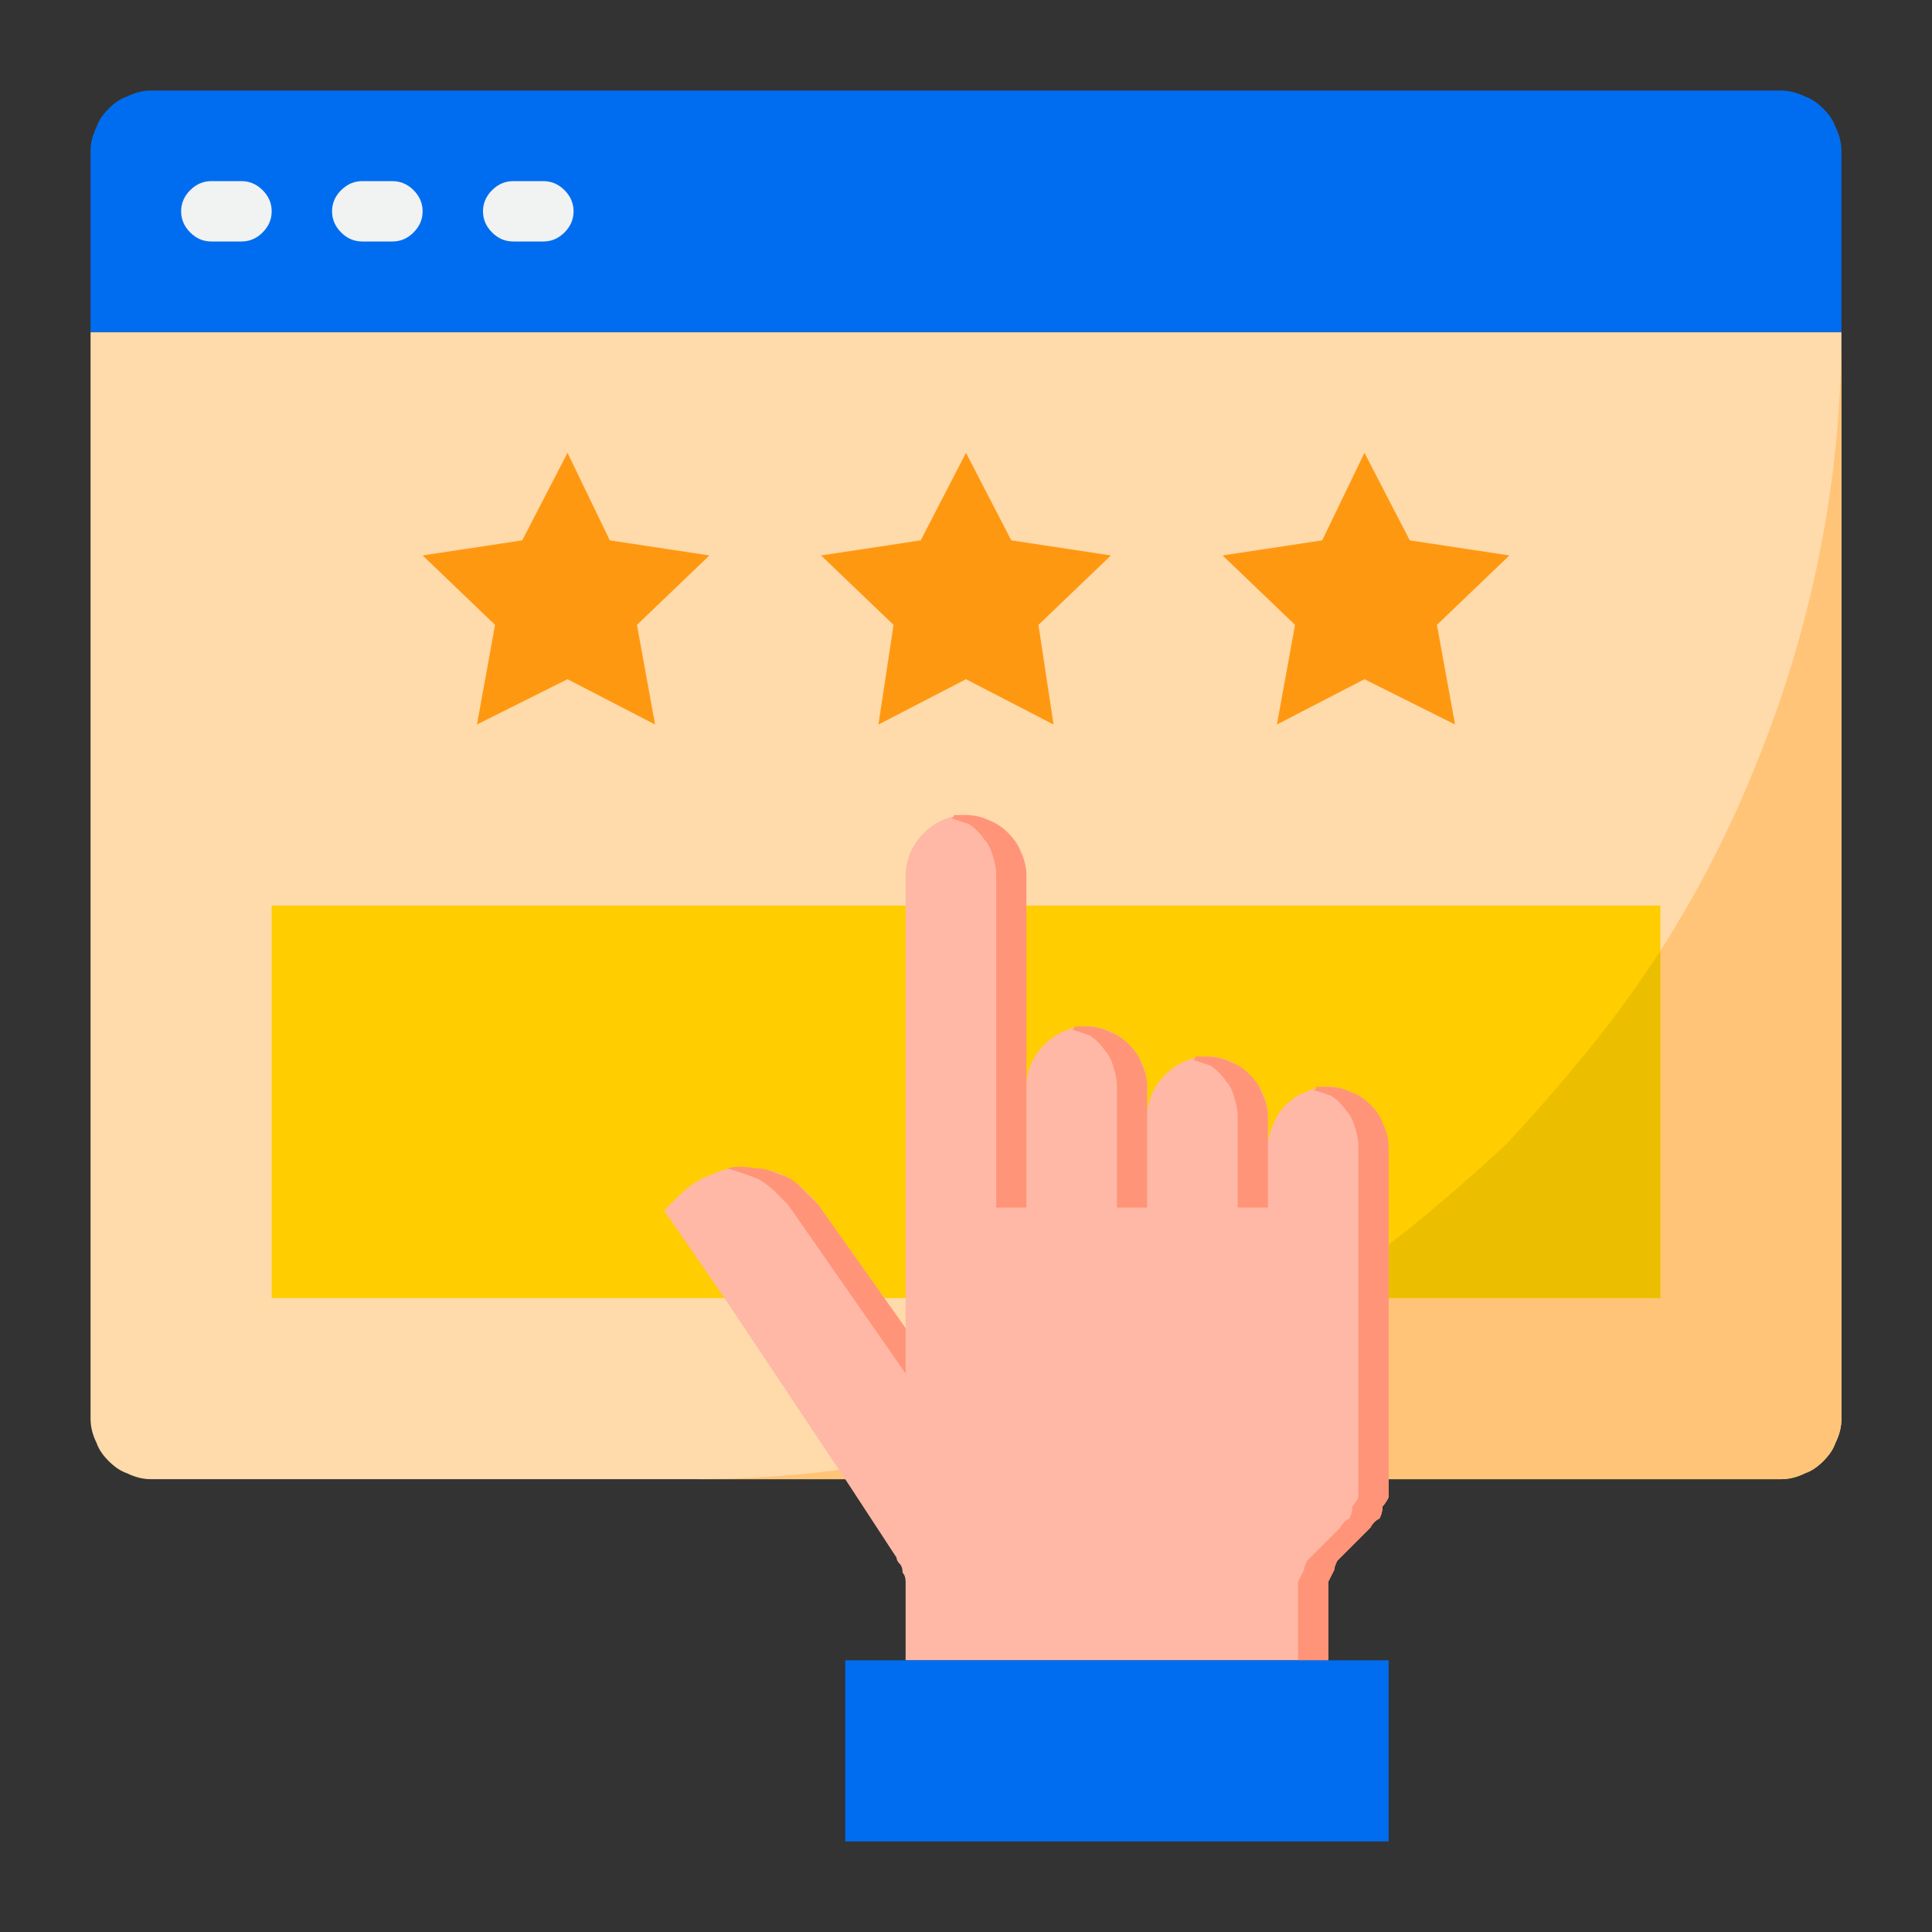 <svg version="1.2" xmlns="http://www.w3.org/2000/svg" viewBox="0 0 64 64" width="32" height="32"><rect x="0" y="0" width="64" height="64" fill="#333333" stroke="none"/><style>.a{fill:#ffdaaa}.b{fill:#ffc477}.c{fill:#ffcd00}.d{fill:#ebbf00}.e{fill:#ffb8a5}.f{fill:#ff9478}.g{fill:#ff9811}.h{fill:#006df0}.i{fill:#f1f2f2}</style><path class="a" d="m3 11h58v36q0 0.4-0.2 0.8-0.1 0.3-0.4 0.6-0.3 0.3-0.6 0.4-0.4 0.2-0.8 0.2h-54q-0.4 0-0.8-0.2-0.3-0.1-0.6-0.4-0.3-0.3-0.4-0.6-0.2-0.4-0.2-0.8z"/><path class="b" d="m23 49h36q0.4 0 0.8-0.2 0.3-0.1 0.6-0.4 0.3-0.3 0.4-0.6 0.2-0.4 0.2-0.8v-36c0 5-1 9.9-2.9 14.5-1.9 4.7-4.7 8.8-8.2 12.4-3.6 3.5-7.7 6.3-12.4 8.2-4.6 1.9-9.5 2.9-14.5 2.9z"/><path class="c" d="m9 30h46v13h-46z"/><path class="d" d="m55 43v-11.5q-1.1 1.7-2.4 3.3-1.3 1.6-2.7 3.1-1.5 1.4-3.1 2.7-1.6 1.3-3.3 2.4z"/><path class="e" d="m44 36q-0.4 0-0.8 0.2-0.3 0.1-0.6 0.4-0.3 0.3-0.4 0.6-0.2 0.4-0.2 0.8v-1c0-0.5-0.2-1-0.6-1.4-0.4-0.4-0.9-0.6-1.4-0.6-0.5 0-1 0.2-1.4 0.6-0.4 0.4-0.6 0.9-0.6 1.4v-1c0-0.5-0.2-1-0.6-1.4-0.4-0.4-0.9-0.6-1.4-0.6-0.5 0-1 0.2-1.4 0.6-0.4 0.4-0.6 0.9-0.6 1.4v-7c0-0.5-0.2-1-0.6-1.4-0.4-0.4-0.9-0.6-1.4-0.6-0.5 0-1 0.2-1.4 0.6-0.4 0.4-0.6 0.9-0.6 1.4v15l-2.9-4.1q-0.4-0.5-1-0.9-0.6-0.3-1.2-0.3-0.7-0.1-1.3 0.2-0.6 0.2-1.1 0.7l-0.5 0.5 2 2.9 4 6 1.7 2.6q0 0.1 0.1 0.2 0.1 0.1 0.1 0.3 0.1 0.1 0.1 0.3 0 0.1 0 0.3v2.3h14v-2.2q0-0.2 0-0.4 0.1-0.2 0.2-0.4 0-0.1 0.1-0.3 0.2-0.2 0.3-0.3l0.8-0.8q0.1-0.2 0.3-0.3 0.1-0.2 0.1-0.4 0.1-0.1 0.2-0.3 0-0.2 0-0.4v-11.2q0-0.4-0.2-0.8-0.1-0.3-0.4-0.6-0.3-0.3-0.6-0.4-0.4-0.2-0.8-0.2z"/><path class="f" d="m44 36q-0.1 0-0.1 0-0.1 0-0.2 0 0 0-0.1 0 0 0.1-0.1 0.1 0.3 0.1 0.6 0.2 0.3 0.2 0.5 0.5 0.2 0.2 0.3 0.6 0.1 0.3 0.1 0.6v11.2q0 0.2 0 0.4-0.1 0.2-0.2 0.3 0 0.2-0.1 0.4-0.2 0.1-0.3 0.3l-0.8 0.8q-0.1 0.1-0.3 0.3-0.1 0.2-0.1 0.3-0.1 0.2-0.2 0.4 0 0.2 0 0.4v2.2h1v-2.2q0-0.2 0-0.4 0.1-0.2 0.2-0.4 0-0.1 0.1-0.3 0.2-0.2 0.3-0.3l0.8-0.8q0.1-0.2 0.3-0.3 0.1-0.2 0.1-0.4 0.1-0.1 0.2-0.3 0-0.2 0-0.4v-11.2q0-0.4-0.2-0.8-0.1-0.3-0.4-0.6-0.3-0.3-0.6-0.4-0.4-0.2-0.8-0.2z"/><path class="f" d="m32 27q-0.1 0-0.1 0-0.1 0-0.2 0 0 0-0.1 0 0 0.1-0.1 0.1 0.3 0.1 0.6 0.2 0.3 0.2 0.5 0.5 0.2 0.2 0.3 0.6 0.1 0.3 0.1 0.6v11h1v-11q0-0.4-0.2-0.8-0.1-0.3-0.4-0.6-0.3-0.3-0.6-0.4-0.4-0.2-0.8-0.2z"/><path class="f" d="m40 35q-0.1 0-0.1 0-0.1 0-0.2 0 0 0-0.1 0 0 0.1-0.1 0.1 0.3 0.1 0.6 0.2 0.3 0.2 0.5 0.5 0.2 0.2 0.3 0.6 0.1 0.3 0.1 0.6v3h1v-3q0-0.4-0.2-0.8-0.1-0.3-0.4-0.6-0.3-0.3-0.6-0.4-0.4-0.2-0.8-0.2z"/><path class="f" d="m36 34q-0.1 0-0.1 0-0.1 0-0.2 0 0 0-0.1 0 0 0.1-0.1 0.1 0.3 0.1 0.6 0.2 0.3 0.2 0.5 0.5 0.2 0.2 0.3 0.6 0.1 0.3 0.1 0.6v4h1v-4q0-0.4-0.2-0.8-0.1-0.3-0.4-0.6-0.3-0.3-0.6-0.4-0.4-0.2-0.8-0.2z"/><path class="f" d="m30 44l-2.9-4.1q-0.3-0.3-0.6-0.6-0.3-0.3-0.7-0.4-0.4-0.2-0.8-0.2-0.5-0.1-0.9 0 0.3 0.1 0.6 0.2 0.3 0.1 0.5 0.2 0.3 0.2 0.5 0.4 0.2 0.2 0.4 0.4l3.9 5.6z"/><path class="g" d="m29.1 24l2.9-1.5 2.9 1.5-0.5-3.3 2.4-2.3-3.3-0.5-1.5-2.9-1.5 2.9-3.3 0.5 2.4 2.3z"/><path class="g" d="m15.8 24l3-1.5 2.9 1.5-0.6-3.3 2.4-2.3-3.3-0.5-1.4-2.9-1.5 2.9-3.3 0.5 2.4 2.3z"/><path class="g" d="m42.3 24l2.9-1.5 3 1.5-0.6-3.3 2.4-2.3-3.3-0.5-1.5-2.9-1.4 2.9-3.3 0.5 2.4 2.3z"/><path class="h" d="m59 3h-54q-0.4 0-0.8 0.2-0.3 0.1-0.6 0.4-0.3 0.3-0.4 0.6-0.2 0.4-0.2 0.8v6h58v-6q0-0.4-0.2-0.8-0.1-0.3-0.4-0.6-0.3-0.3-0.6-0.4-0.4-0.2-0.8-0.2z"/><path class="h" d="m28 55v6h18v-6h-2-14z"/><path class="i" d="m8 6h-1q-0.4 0-0.7 0.3-0.3 0.3-0.3 0.7 0 0.4 0.3 0.7 0.3 0.3 0.7 0.3h1q0.4 0 0.7-0.3 0.3-0.3 0.3-0.7 0-0.4-0.3-0.7-0.3-0.3-0.7-0.3z"/><path class="i" d="m13 6h-1q-0.4 0-0.7 0.3-0.3 0.3-0.3 0.7 0 0.4 0.3 0.7 0.3 0.3 0.7 0.3h1q0.4 0 0.7-0.3 0.3-0.3 0.3-0.7 0-0.4-0.3-0.7-0.3-0.3-0.7-0.3z"/><path class="i" d="m18 6h-1q-0.4 0-0.7 0.3-0.3 0.3-0.3 0.7 0 0.4 0.3 0.7 0.3 0.3 0.7 0.3h1q0.4 0 0.7-0.3 0.3-0.3 0.3-0.7 0-0.4-0.3-0.7-0.3-0.3-0.7-0.3z"/></svg>